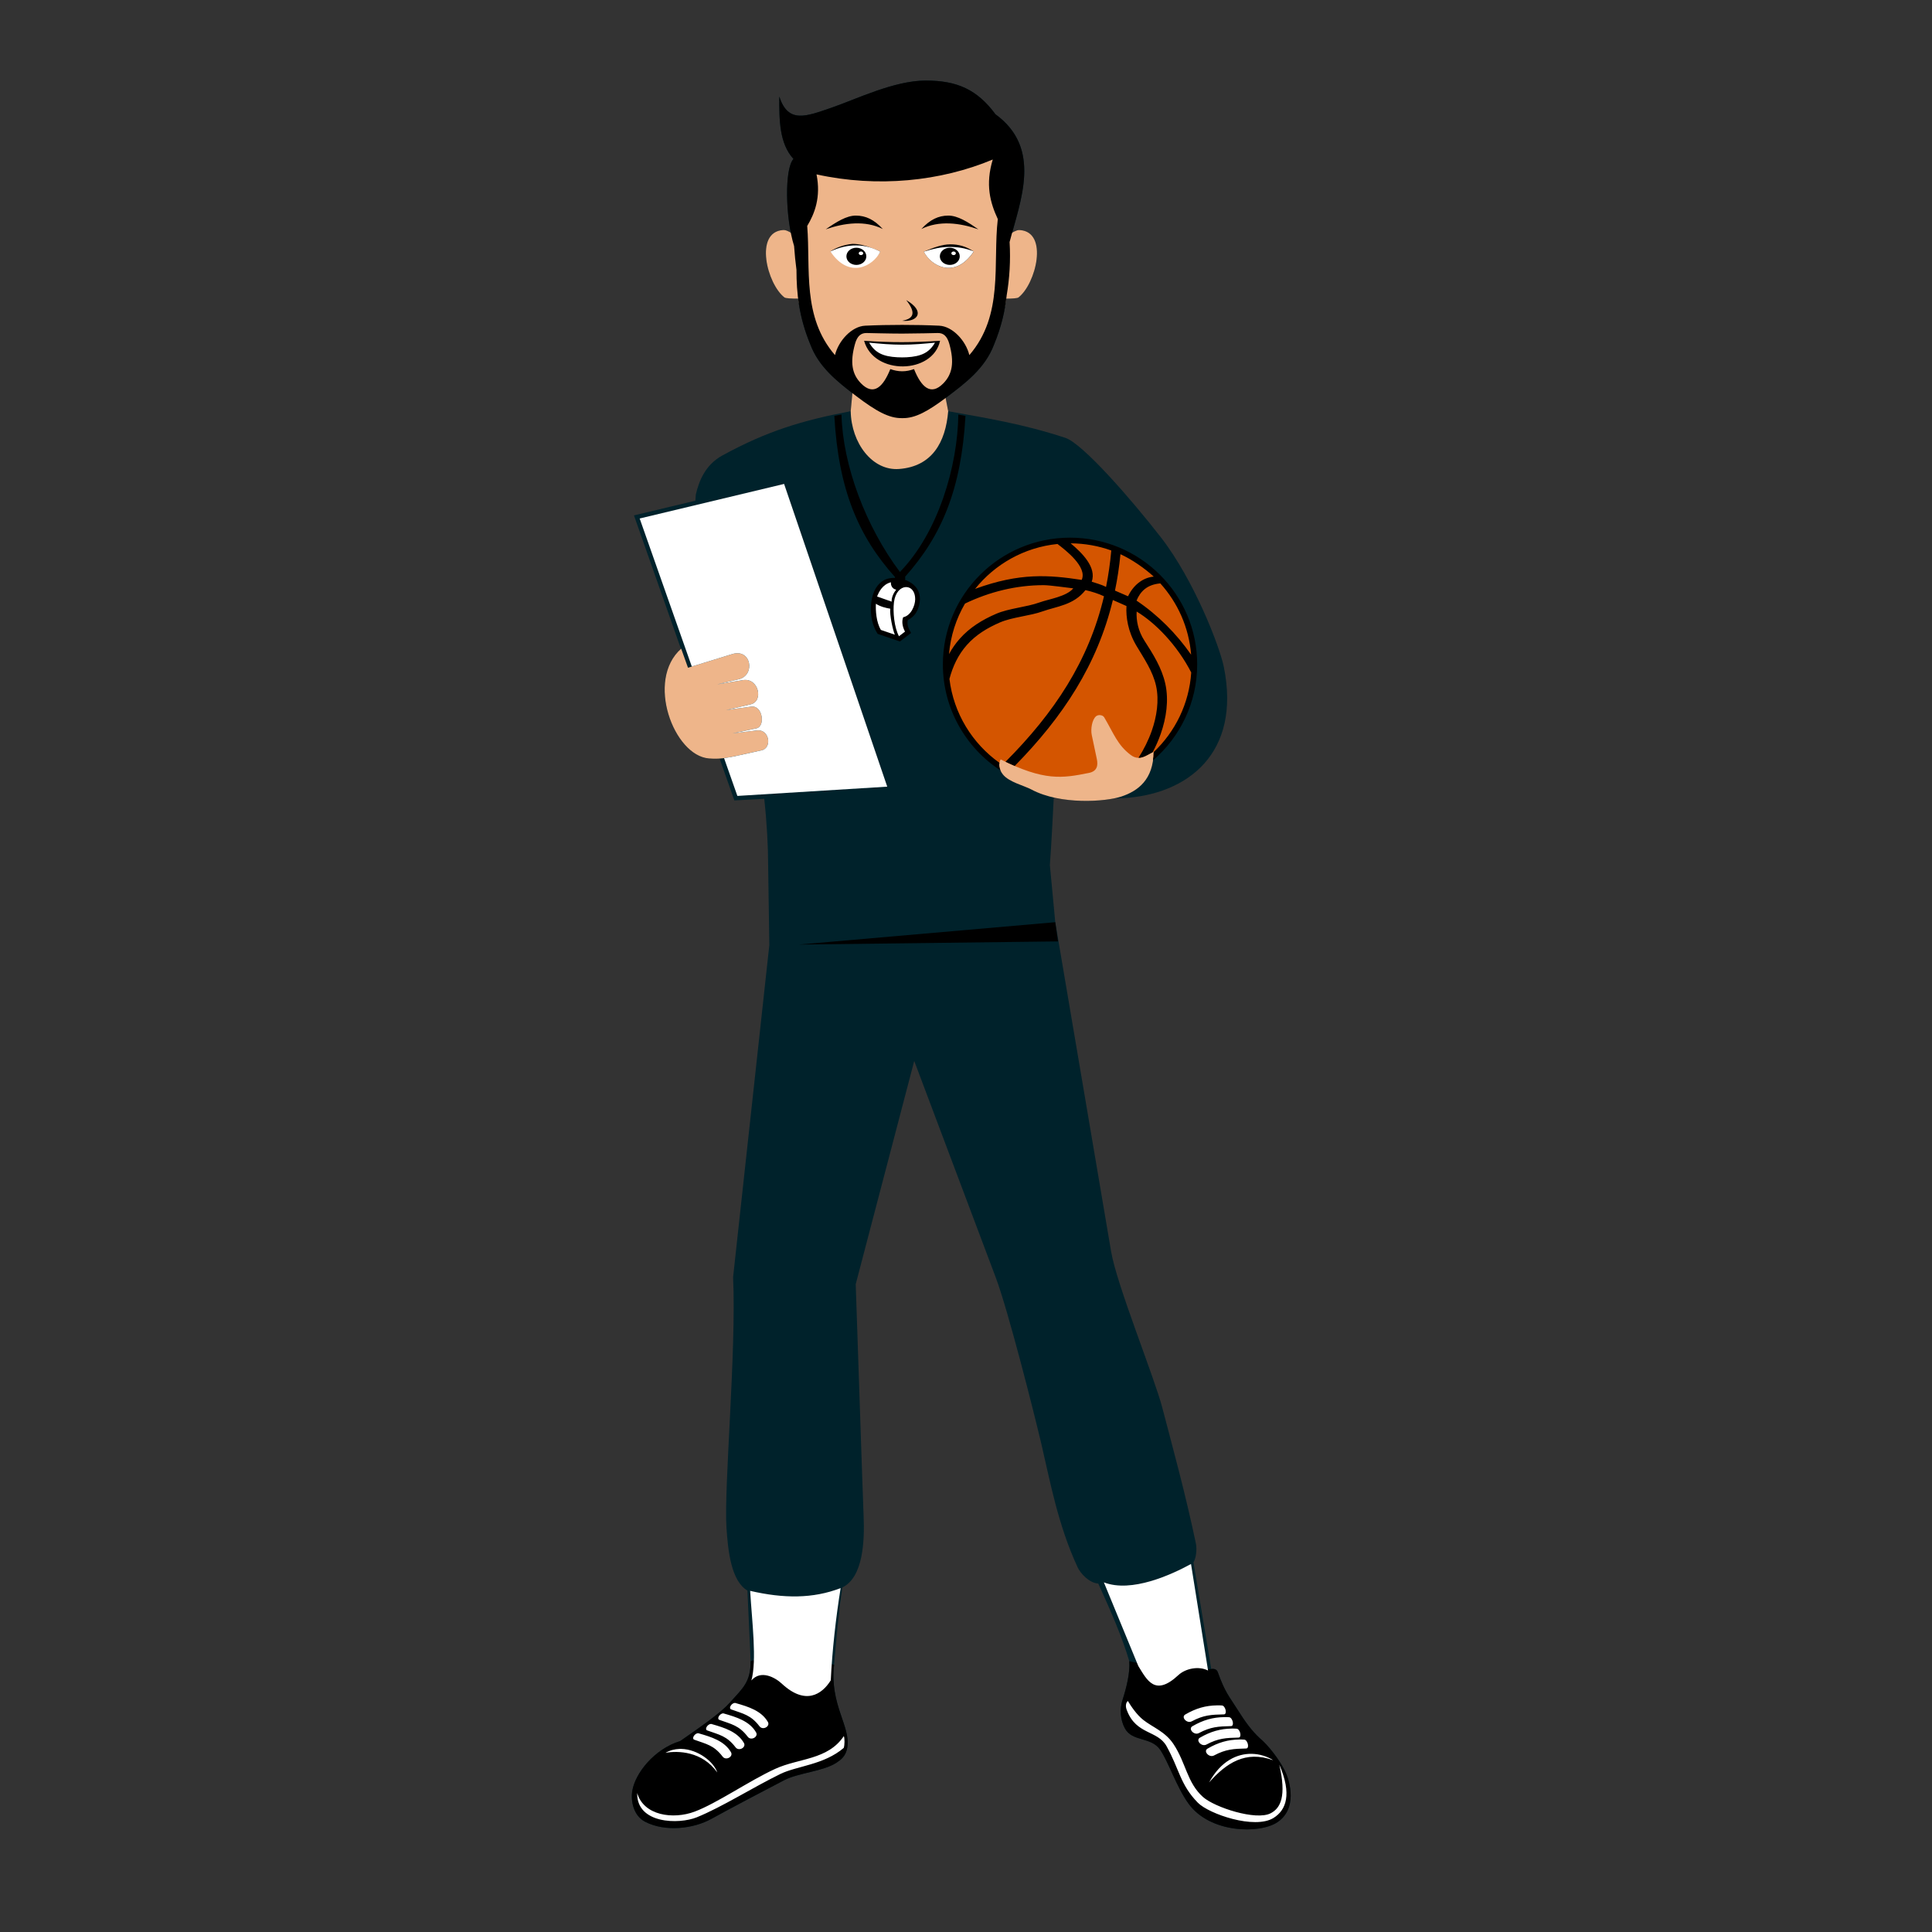 <svg xmlns="http://www.w3.org/2000/svg" xmlns:xlink="http://www.w3.org/1999/xlink" width="400" zoomAndPan="magnify" viewBox="0 0 300 300" height="400" preserveAspectRatio="xMidYMid meet" version="1.2"><rect x="0" y="0" width="300" height="300" fill="#333333" stroke="none"/><defs><clipPath id="f03136b36c"><path d="M 98 12.508 L 201 12.508 L 201 284.758 L 98 284.758 Z M 98 12.508 "/></clipPath><clipPath id="e145e6f5c0"><path d="M 98 12.508 L 201 12.508 L 201 284.758 L 98 284.758 Z M 98 12.508 "/></clipPath></defs><g id="84837c643b"><g clip-rule="nonzero" clip-path="url(#f03136b36c)"><path style=" stroke:none;fill-rule:evenodd;fill:#00222b;fill-opacity:1;" d="M 143.723 12.508 C 138.797 12.523 132.996 15.391 129.082 16.734 C 125.172 18.074 122.379 19.234 121.012 14.996 C 120.988 18.652 121.012 22.281 123.207 24.684 C 122.016 25.945 121.926 31.703 122.797 36.145 C 122.383 35.895 122.004 35.723 121.738 35.723 L 121.574 35.723 C 117.086 36.043 119.102 44.105 121.809 46.191 C 121.988 46.328 122.934 46.379 123.934 46.371 C 124.219 48.617 124.777 50.957 125.84 53.52 C 127.055 56.727 129.543 58.883 132.359 61.047 L 132.098 63.848 C 124.441 65.316 119.125 66.941 112.203 70.703 C 109.453 72.199 108.512 74.801 108.047 76.789 L 107.977 77.75 L 98.441 80.031 L 98.691 80.734 L 105.738 100.754 C 100.242 105.672 104.633 117.344 110.082 117.77 C 110.684 117.816 111.207 117.824 111.742 117.789 L 114.031 124.289 L 118.672 124.039 C 119.074 127.691 119.277 131.449 119.277 134.316 L 119.461 146.758 L 113.836 198.309 C 114.359 209.738 112.398 230.961 112.805 237.199 C 113.043 240.828 113.535 245.508 116.062 246.98 L 116.562 257.938 C 116.547 261.195 115.422 262.047 113.344 264.371 C 111.926 265.957 109.121 267.918 105.633 270.344 C 101.547 271.602 98.625 275.387 98.184 278.07 C 97.91 279.715 98.391 281.949 100.164 282.875 C 103.27 284.496 107.668 283.988 110.473 282.43 C 113.289 280.863 119.664 277.523 121.762 276.434 C 123.988 275.273 127.859 275.059 129.891 273.711 C 130.527 273.289 131.352 272.73 131.574 271.324 C 132.098 268.039 128.809 264.684 129.516 258.52 C 129.883 254.168 130.273 250.023 130.809 246.492 C 134.031 244.922 134.266 239.316 134.102 235.418 C 133.93 231.277 133.102 205.699 132.875 199.41 L 141.961 164.742 L 154.613 198.348 C 156.559 203.516 160.543 219.312 161.684 224.137 C 163.02 229.809 164.254 236.746 167.332 243.367 C 167.75 244.27 169.078 245.793 170.539 245.895 C 172.492 250.156 174.277 254.289 175.355 257.945 C 175.492 259.824 174.895 262.125 174.293 264.004 C 173.844 265.41 173.961 267.039 174.66 268.359 C 175.797 270.512 178.75 269.641 180.156 271.715 C 181.484 273.668 182.672 277.461 184.551 280.07 C 187.887 284.691 195.621 284.797 198.363 282.949 C 201.41 280.895 200.41 276.801 199.504 274.953 C 198.645 273.203 196.875 270.938 195.652 269.941 C 194.379 268.785 193.324 267.32 192.145 265.438 C 190.809 263.312 190.25 262.848 189.098 259.656 C 188.996 259.371 188.723 259.055 188.078 259.164 L 185.32 242.602 C 185.742 241.934 185.883 240.551 185.695 239.66 C 184.039 231.789 182.211 225.211 180.492 218.625 C 179.23 213.781 173.395 199.516 172.527 194.301 L 163.859 143.199 L 163.023 134.316 C 163.25 131.195 163.438 127.578 163.629 123.84 C 167.023 124.605 170.75 124.422 172.977 123.98 C 173.398 123.98 173.828 123.961 174.277 123.945 C 184.438 123.402 192.75 116.953 190.035 103.555 C 189.402 100.43 185.441 90.109 180.273 83.453 C 175.699 77.566 168.129 68.871 165.418 67.984 C 158.77 65.805 153.25 64.941 147.238 63.852 L 146.84 61.793 C 146.883 61.762 146.922 61.734 146.965 61.703 C 149.84 59.539 152.941 57.234 154.348 53.527 C 155.41 50.965 155.973 48.621 156.258 46.375 C 157.164 46.375 157.98 46.32 158.148 46.191 C 160.855 44.109 162.867 36.043 158.383 35.727 L 158.215 35.727 C 157.957 35.727 157.582 35.891 157.172 36.133 C 158.906 29.918 161.32 22.656 154.578 17.746 C 151.762 13.934 148.648 12.496 143.723 12.512 Z M 143.723 12.508 "/></g><path style=" stroke:none;fill-rule:evenodd;fill:#d45500;fill-opacity:1;" d="M 166.152 83.762 C 155.402 83.762 146.688 92.449 146.688 103.164 C 146.688 113.879 155.402 122.566 166.152 122.566 C 176.906 122.566 185.625 113.879 185.625 103.164 C 185.625 92.449 176.906 83.762 166.152 83.762 Z M 166.152 83.762 "/><path style=" stroke:none;fill-rule:evenodd;fill:#eeb58a;fill-opacity:1;" d="M 155.566 21.051 L 128.594 21.762 L 126.027 26.469 L 123.754 36.793 C 123.004 36.219 122.199 35.719 121.738 35.723 L 121.574 35.723 C 117.09 36.039 119.102 44.105 121.809 46.188 C 121.988 46.328 122.934 46.379 123.938 46.371 C 124.219 48.617 125.602 50.637 126.66 53.199 C 127.875 56.406 129.613 58.168 132.43 60.332 L 132.098 63.848 C 132.184 68.805 135.461 73.141 139.609 72.824 C 144.723 72.434 146.832 68.699 147.234 63.852 L 146.742 61.309 C 149.941 58.344 152.668 56.52 153.988 53.23 C 155.051 50.664 155.965 48.621 156.25 46.375 C 157.16 46.375 157.977 46.32 158.145 46.191 C 160.852 44.109 162.863 36.043 158.379 35.727 L 158.215 35.727 C 157.852 35.727 157.277 36.035 156.684 36.445 Z M 105.773 100.723 C 100.227 105.625 104.625 117.344 110.082 117.77 C 111.68 117.895 112.699 117.746 114.941 117.246 L 118.199 116.523 C 119.93 116.199 119.508 113.246 117.586 113.414 L 113.77 113.875 L 117.441 113.094 C 118.867 112.844 118.453 109.531 116.691 109.723 L 112.75 110.262 L 116.555 109.367 C 118.582 108.941 117.859 105.234 115.391 105.605 L 111.359 106.266 L 114.711 105.473 C 117.324 104.855 116.676 100.648 113.703 101.562 L 106.832 103.684 Z M 170.785 111.043 L 170.668 111.043 C 170.484 111.062 170.305 111.121 170.18 111.234 C 169.562 111.773 169.336 113.223 169.527 114.133 L 170.312 117.848 C 170.527 118.852 170.379 119.758 169.078 120.02 C 164.918 120.859 162.148 121.301 155.375 117.918 C 155.012 118.598 155.098 119.453 155.715 120.238 C 156.664 121.449 158.969 121.961 160.172 122.602 C 164.711 125.023 171.707 124.492 174.129 123.684 C 176.715 122.82 179.098 121.062 179.141 116.727 C 178.098 117.18 176.988 118.289 175.578 117.23 C 173.535 115.699 172.957 113.93 171.457 111.379 C 171.328 111.164 171.059 111.051 170.785 111.043 Z M 170.785 111.043 "/><g clip-rule="nonzero" clip-path="url(#e145e6f5c0)"><path style=" stroke:none;fill-rule:evenodd;fill:#000000;fill-opacity:1;" d="M 143.723 12.508 C 138.797 12.523 132.996 15.391 129.086 16.734 C 125.176 18.074 122.379 19.234 121.012 14.996 C 120.992 18.648 121.012 22.277 123.211 24.68 C 121.82 26.152 121.922 33.715 123.305 38.199 C 123.395 39.5 123.52 40.73 123.676 41.895 C 123.676 45.531 124.055 49.215 125.84 53.52 C 127.137 56.945 129.883 59.168 132.934 61.488 C 135.988 63.805 138.039 64.98 140.098 64.926 C 142.09 64.98 144.086 63.867 146.961 61.703 C 149.836 59.539 152.941 57.234 154.344 53.527 C 155.492 50.758 156.059 48.25 156.32 45.84 C 156.758 43.262 156.941 40.469 156.77 37.582 C 158.461 31.078 161.844 23.039 154.574 17.742 C 151.758 13.934 148.645 12.496 143.723 12.508 Z M 154.156 24.77 C 152.98 28.66 153.746 31.457 154.938 34.016 C 154.137 40.957 155.918 48.887 150.52 55.141 C 149.977 52.902 147.91 50.672 145.844 50.574 C 144.012 50.488 142.109 50.449 140.09 50.449 C 138.066 50.449 136.164 50.488 134.332 50.574 C 132.266 50.672 130.199 52.902 129.656 55.141 C 124.531 49.207 125.875 41.762 125.344 35.086 C 126.484 33.188 127.5 30.637 126.789 27.078 C 136.25 29.164 146.027 28.172 154.156 24.77 Z M 147.223 33.477 C 145.746 33.492 144.445 34.062 143.066 35.562 C 145.801 34.199 149.02 34.598 151.926 35.613 C 150.316 34.492 148.703 33.461 147.223 33.477 Z M 132.926 33.477 C 131.449 33.461 129.832 34.492 128.223 35.609 C 131.129 34.594 134.352 34.195 137.082 35.562 C 135.703 34.062 134.406 33.492 132.926 33.477 Z M 128.941 39.043 C 130.113 39.977 131.203 41.188 132.398 41.363 C 134.145 41.617 135.906 40.41 136.699 39.078 C 136.336 38.883 135.91 38.703 135.461 38.551 C 134.457 38.156 133.438 37.867 132.367 37.867 C 131 38.008 129.836 38.449 128.941 39.043 Z M 143.457 39.082 C 144.566 41.297 148.27 43.426 151.207 39.055 L 151.207 39.039 C 151.188 39.039 151.168 39.016 151.148 39.016 C 149.961 38.242 148.844 37.938 147.559 37.938 C 146.273 37.938 144.863 38.484 143.457 39.082 Z M 140.715 46.594 C 142.426 48.746 141.688 49.52 140.086 49.809 C 142.492 50.051 143.773 48.375 140.715 46.594 Z M 134.562 51.711 C 134.562 51.711 138.246 51.801 140.09 51.801 C 141.93 51.801 145.617 51.711 145.617 51.711 C 146.473 51.695 147.07 52.168 147.414 53.41 C 148.199 56.234 147.898 58.074 146.496 59.512 C 144.496 61.57 143.02 60.027 141.93 57.312 C 141.32 57.531 140.715 57.652 140.09 57.652 C 139.461 57.652 138.855 57.527 138.246 57.312 C 137.156 60.027 135.68 61.57 133.68 59.512 C 132.277 58.074 131.977 56.234 132.762 53.41 C 133.105 52.168 133.703 51.695 134.562 51.711 Z M 134.176 52.914 C 135.691 58.324 144.859 58.121 145.973 52.914 C 141.902 53.188 138.234 53.211 134.176 52.914 Z M 130.664 64.375 L 129.555 64.574 C 130.195 75.996 133.27 83.25 138.98 89.609 C 138.965 89.652 138.965 89.691 138.965 89.734 C 138.469 89.719 138.016 89.797 137.656 89.918 C 136.668 90.258 135.723 91.262 135.379 92.996 C 135.035 94.73 135.25 96.715 136.145 98.199 L 136.285 98.43 L 139.746 99.605 L 141.469 98.289 L 141.184 97.738 C 140.871 97.133 140.871 96.668 140.965 96.285 C 141.523 96 141.988 95.586 142.273 95.09 C 142.656 94.422 142.844 93.699 142.848 93.051 C 142.848 91.867 142.309 90.914 141.062 90.266 C 140.883 90.172 140.699 90.098 140.52 90.027 C 140.578 89.875 140.586 89.711 140.547 89.551 C 146.223 83.203 149.277 75.957 149.918 64.574 L 148.809 64.375 C 148.711 72.395 145.68 82.711 139.738 88.816 C 134.426 81.73 130.875 72.297 130.664 64.375 Z M 166.152 83.488 C 155.254 83.488 146.41 92.297 146.41 103.164 C 146.41 110.051 149.969 116.109 155.348 119.625 C 155.172 119.227 155.121 118.824 155.191 118.449 C 150.992 115.453 148.074 110.785 147.43 105.418 C 147.938 103.496 148.773 101.695 150.117 100.172 C 151.535 98.566 153.32 97.496 155.27 96.652 C 157.215 95.816 159.926 95.645 161.914 94.926 C 164.102 94.148 166.734 93.961 168.547 91.633 C 169.559 91.863 170.555 92.176 171.426 92.59 C 169.07 102.617 163.715 110.684 156.137 118.289 C 156.633 118.527 157.109 118.746 157.562 118.941 C 165.074 111.305 170.398 103.18 172.805 93.172 C 173.07 93.293 174.656 93.973 174.918 94.105 C 174.812 95.824 175.156 98.07 176.449 100.25 C 177.637 102.242 179.008 104.215 179.516 106.508 C 180.016 108.785 179.609 111.297 178.848 113.473 C 178.332 114.941 177.625 116.352 176.785 117.676 C 177.594 117.676 178.305 117.137 178.984 116.809 C 179.473 115.887 179.895 114.934 180.238 113.953 C 181.094 111.516 181.516 108.742 180.953 106.191 C 180.402 103.695 179.055 101.578 177.691 99.457 C 176.742 97.98 176.414 96.363 176.5 94.961 C 179.434 96.73 182.797 100.188 184.973 104.422 C 184.652 109.281 182.473 113.633 179.141 116.789 C 179.141 117.242 179.098 117.664 179.043 118.062 C 183.238 114.453 185.898 109.117 185.898 103.164 C 185.898 92.297 177.055 83.488 166.152 83.488 Z M 166.25 84.367 C 168.465 84.383 170.586 84.77 172.559 85.48 C 172.387 87.438 172.113 89.32 171.746 91.141 C 170.992 90.742 170.012 90.504 169.523 90.328 C 170.305 88.102 168.043 85.867 166.25 84.367 Z M 164.207 84.469 C 165.457 85.422 168.879 88.039 167.965 90.047 C 162.895 89.281 158.375 88.895 151.414 91.441 C 154.488 87.605 159.039 84.996 164.207 84.469 Z M 173.984 86.059 C 175.781 86.879 177.719 88.227 179.156 89.535 C 177.402 89.695 175.949 90.918 175.164 92.59 C 174.93 92.477 173.371 91.812 173.133 91.707 C 173.512 89.891 173.797 88.008 173.984 86.059 Z M 180.172 90.59 C 182.867 93.57 184.617 97.418 184.957 101.66 C 182.699 98.426 179.848 95.531 176.48 93.262 C 177.082 91.816 178.117 90.773 180.172 90.59 Z M 162.055 90.863 C 163.016 90.863 165.695 91.254 166.66 91.359 C 165.574 92.656 162.855 93.023 161.41 93.547 C 159.395 94.277 156.66 94.457 154.688 95.309 C 152.531 96.238 150.578 97.43 149.012 99.203 C 148.363 99.938 147.816 100.73 147.363 101.566 C 147.602 98.727 148.477 96.066 149.844 93.723 C 153.656 91.891 157.816 90.863 162.055 90.863 Z M 163.859 143.199 L 124.047 146.672 L 164.285 146.18 Z M 121.477 257.27 C 119.852 257.27 118.215 257.473 116.562 257.938 C 116.547 261.195 115.422 262.047 113.344 264.367 C 111.926 265.953 109.121 267.918 105.633 270.344 C 101.547 271.598 98.625 275.387 98.184 278.07 C 97.91 279.715 98.391 281.949 100.164 282.875 C 103.27 284.492 107.668 283.988 110.473 282.426 C 113.289 280.859 119.664 277.523 121.762 276.43 C 123.988 275.27 127.859 275.059 129.891 273.707 C 130.527 273.289 131.352 272.727 131.574 271.324 C 132.098 268.035 128.809 264.68 129.516 258.516 C 126.855 257.793 124.184 257.262 121.477 257.27 Z M 175.355 257.941 C 175.492 259.82 174.895 262.121 174.293 264.004 C 173.844 265.406 173.961 267.039 174.66 268.359 C 175.797 270.512 178.75 269.641 180.156 271.715 C 181.484 273.668 182.672 277.461 184.551 280.066 C 187.887 284.691 195.621 284.797 198.363 282.945 C 201.41 280.895 200.41 276.797 199.504 274.953 C 198.645 273.199 196.875 270.938 195.656 269.941 C 194.383 268.781 193.324 267.316 192.145 265.438 C 190.809 263.309 190.25 262.848 189.098 259.656 C 188.996 259.367 188.723 259.055 188.078 259.164 C 187.59 259.32 186.195 258.879 185.699 258.957 C 182.07 259.539 179.137 258.812 175.355 257.941 Z M 175.355 257.941 "/></g><path style=" stroke:none;fill-rule:evenodd;fill:#ffffff;fill-opacity:1;" d="M 132.977 38.105 C 131.676 38.086 130.324 38.402 128.941 39.043 C 131.879 43.43 135.59 41.297 136.699 39.082 C 135.523 38.445 134.277 38.117 132.977 38.105 Z M 143.449 39.082 C 144.559 41.297 148.27 43.43 151.207 39.043 C 149.953 38.539 148.75 38.34 147.434 38.34 C 146.121 38.34 144.734 38.664 143.449 39.082 Z M 132.977 38.469 C 133.832 38.469 134.523 39.066 134.523 39.805 C 134.523 40.539 133.832 41.137 132.977 41.137 C 132.121 41.137 131.43 40.539 131.43 39.805 C 131.43 39.066 132.121 38.469 132.977 38.469 Z M 147.484 38.469 C 148.34 38.469 149.031 39.066 149.031 39.805 C 149.031 40.539 148.34 41.137 147.484 41.137 C 146.633 41.137 145.938 40.539 145.938 39.805 C 145.938 39.066 146.629 38.469 147.484 38.469 Z M 133.344 39.332 C 133.344 39.488 133.5 39.613 133.691 39.613 C 133.883 39.613 134.039 39.488 134.039 39.332 C 134.039 39.176 133.883 39.051 133.691 39.051 C 133.5 39.051 133.344 39.176 133.344 39.332 Z M 147.727 39.332 C 147.727 39.488 147.883 39.613 148.074 39.613 C 148.266 39.613 148.422 39.488 148.422 39.332 C 148.422 39.176 148.266 39.051 148.074 39.051 C 147.883 39.051 147.727 39.176 147.727 39.332 Z M 134.965 53.207 C 135.887 54.801 137.141 55.359 139.348 55.477 C 139.844 55.5 140.34 55.504 140.801 55.477 C 143.008 55.344 144.262 54.801 145.184 53.207 C 143.504 53.375 141.797 53.523 140.074 53.523 C 138.352 53.523 136.641 53.375 134.965 53.207 Z M 121.754 75.145 L 99.328 80.512 L 107.422 103.5 L 113.703 101.562 C 116.676 100.648 117.324 104.855 114.711 105.473 L 111.359 106.266 L 115.391 105.605 C 117.859 105.234 118.582 108.941 116.555 109.367 L 112.75 110.262 L 116.691 109.723 C 118.453 109.531 118.867 112.844 117.441 113.094 L 113.77 113.879 L 117.586 113.414 C 119.508 113.246 119.93 116.199 118.199 116.523 L 114.941 117.246 C 113.898 117.48 113.125 117.633 112.434 117.723 L 114.5 123.59 L 137.77 122.152 Z M 138.344 90.414 C 137.031 90.746 136.461 91.93 136.195 92.625 L 138.457 93.422 C 138.418 92.762 138.758 92.07 139.164 91.551 C 139.094 91.551 139.02 91.523 138.953 91.5 C 138.535 91.34 138.301 90.895 138.344 90.414 Z M 140.648 91.16 C 139.859 91.195 139.012 91.961 138.816 93.5 C 138.629 95.012 138.852 97.402 139.59 98.797 L 140.527 98.078 C 140.109 97.273 140 96.488 140.246 95.844 C 141.465 95.598 142.102 94.031 142.109 93.047 C 142.109 92.074 141.707 91.469 141.176 91.25 C 141.008 91.184 140.828 91.152 140.648 91.16 Z M 136.008 93.75 C 135.957 94.77 136.047 96.59 136.785 97.816 L 138.953 98.555 C 138.617 97.785 138.129 95.453 138.242 94.52 C 137.617 94.422 136.684 94.199 136.008 93.75 Z M 184.941 242.855 C 181.902 244.512 175.715 247.371 171.41 245.711 L 176.754 258.695 C 178.137 260.934 179.355 263.484 182.996 260.094 C 184.07 259.098 186.121 258.645 187.586 259.402 Z M 130.535 246.598 C 126.234 248.258 121.684 248.23 116.484 247.027 C 116.781 251.957 117.543 257.758 116.676 260.941 C 118.125 259.262 120.32 260.438 121.395 261.434 C 125.039 264.824 127.617 263.148 129.004 260.914 C 129.215 256.371 129.797 251.141 130.535 246.598 Z M 175.141 264.133 C 174.859 264.328 174.684 264.891 175 265.617 C 176.457 269.402 179.746 268.645 181.141 271.145 C 183.148 274.75 183.25 277.125 186.004 279.926 C 187.742 281.688 194.82 284.105 197.746 282.293 C 199.727 281.07 200.637 278.602 198.652 274.02 C 199.781 278.945 198.844 280.762 197.316 281.559 C 195.043 282.75 188.613 280.648 186.805 279.039 C 184.316 276.82 184.172 273.758 182.219 270.82 C 180.922 268.867 179.016 268.234 177.547 267.082 C 176.484 266.25 175.594 264.895 175.141 264.133 Z M 114.133 264.434 C 113.617 264.414 113.059 265.266 113.547 265.441 C 115.395 266.113 116.582 266.281 117.938 268.062 C 118.453 268.734 119.637 268.078 119.234 267.379 C 118.227 265.645 116.227 265.02 114.234 264.453 C 114.203 264.434 114.168 264.434 114.133 264.434 Z M 188.973 264.809 C 187.23 264.836 185.719 265.25 184.043 266.23 C 183.352 266.633 184.301 267.688 185.051 267.289 C 186.902 266.301 188.086 266.254 190.055 266.207 C 190.605 266.188 190.289 264.848 189.73 264.824 C 189.473 264.805 189.219 264.805 188.973 264.805 Z M 112.305 266.055 C 111.789 266.035 111.23 266.887 111.715 267.062 C 113.562 267.734 114.754 267.902 116.109 269.684 C 116.621 270.355 117.805 269.699 117.402 269 C 116.395 267.266 114.398 266.641 112.406 266.074 C 112.375 266.055 112.34 266.055 112.305 266.055 Z M 190.078 266.633 C 188.34 266.66 186.828 267.074 185.152 268.051 C 184.457 268.457 185.41 269.512 186.16 269.113 C 188.012 268.125 189.195 268.078 191.164 268.027 C 191.715 268.012 191.398 266.672 190.84 266.648 C 190.582 266.629 190.328 266.629 190.078 266.629 Z M 110.414 267.695 L 110.414 267.699 C 109.898 267.676 109.34 268.527 109.824 268.703 C 111.672 269.375 112.863 269.543 114.219 271.324 C 114.73 271.996 115.914 271.34 115.512 270.641 C 114.504 268.906 112.508 268.281 110.516 267.715 C 110.48 267.695 110.449 267.695 110.414 267.695 Z M 191.246 268.414 C 189.508 268.441 187.992 268.855 186.316 269.832 C 185.625 270.238 186.578 271.293 187.328 270.895 C 189.18 269.906 190.363 269.859 192.328 269.809 C 192.879 269.793 192.566 268.453 192.008 268.43 C 191.746 268.41 191.496 268.41 191.246 268.41 Z M 108.402 269.137 L 108.406 269.137 C 107.891 269.117 107.332 269.969 107.816 270.145 C 109.664 270.816 110.852 270.984 112.211 272.766 C 112.723 273.438 113.906 272.781 113.504 272.082 C 112.496 270.348 110.496 269.723 108.508 269.156 C 108.473 269.137 108.438 269.137 108.402 269.137 Z M 131.027 269.586 C 128.523 273.305 124.051 272.984 120.375 274.668 C 116.332 276.52 111.297 280.031 107.852 281.312 C 104.523 282.555 99.965 281.934 98.945 278.426 C 98.84 283.23 105.434 283.309 108.199 282.188 C 112.078 280.617 116.953 277.523 121.168 275.465 C 123.746 274.203 127.93 274.055 131.012 271.414 C 131.164 271.023 131.184 269.891 131.027 269.586 Z M 192.43 270.109 C 190.691 270.137 189.176 270.551 187.5 271.531 C 186.809 271.934 187.758 272.988 188.508 272.59 C 190.359 271.602 191.547 271.555 193.512 271.504 C 194.062 271.488 193.746 270.148 193.188 270.125 C 192.93 270.105 192.676 270.105 192.43 270.105 Z M 105.785 271.57 L 105.535 271.57 C 104.789 271.594 104.039 271.777 103.332 272.18 C 105.23 271.832 109.031 271.91 111.375 275.227 C 110.844 273.57 108.363 271.625 105.785 271.57 Z M 194.316 272.332 C 192.117 272.312 189.582 273.41 187.742 276.785 C 190.379 273.793 193.398 271.75 197.691 273.328 C 196.836 272.762 195.637 272.348 194.316 272.332 Z M 194.316 272.332 "/></g></svg>